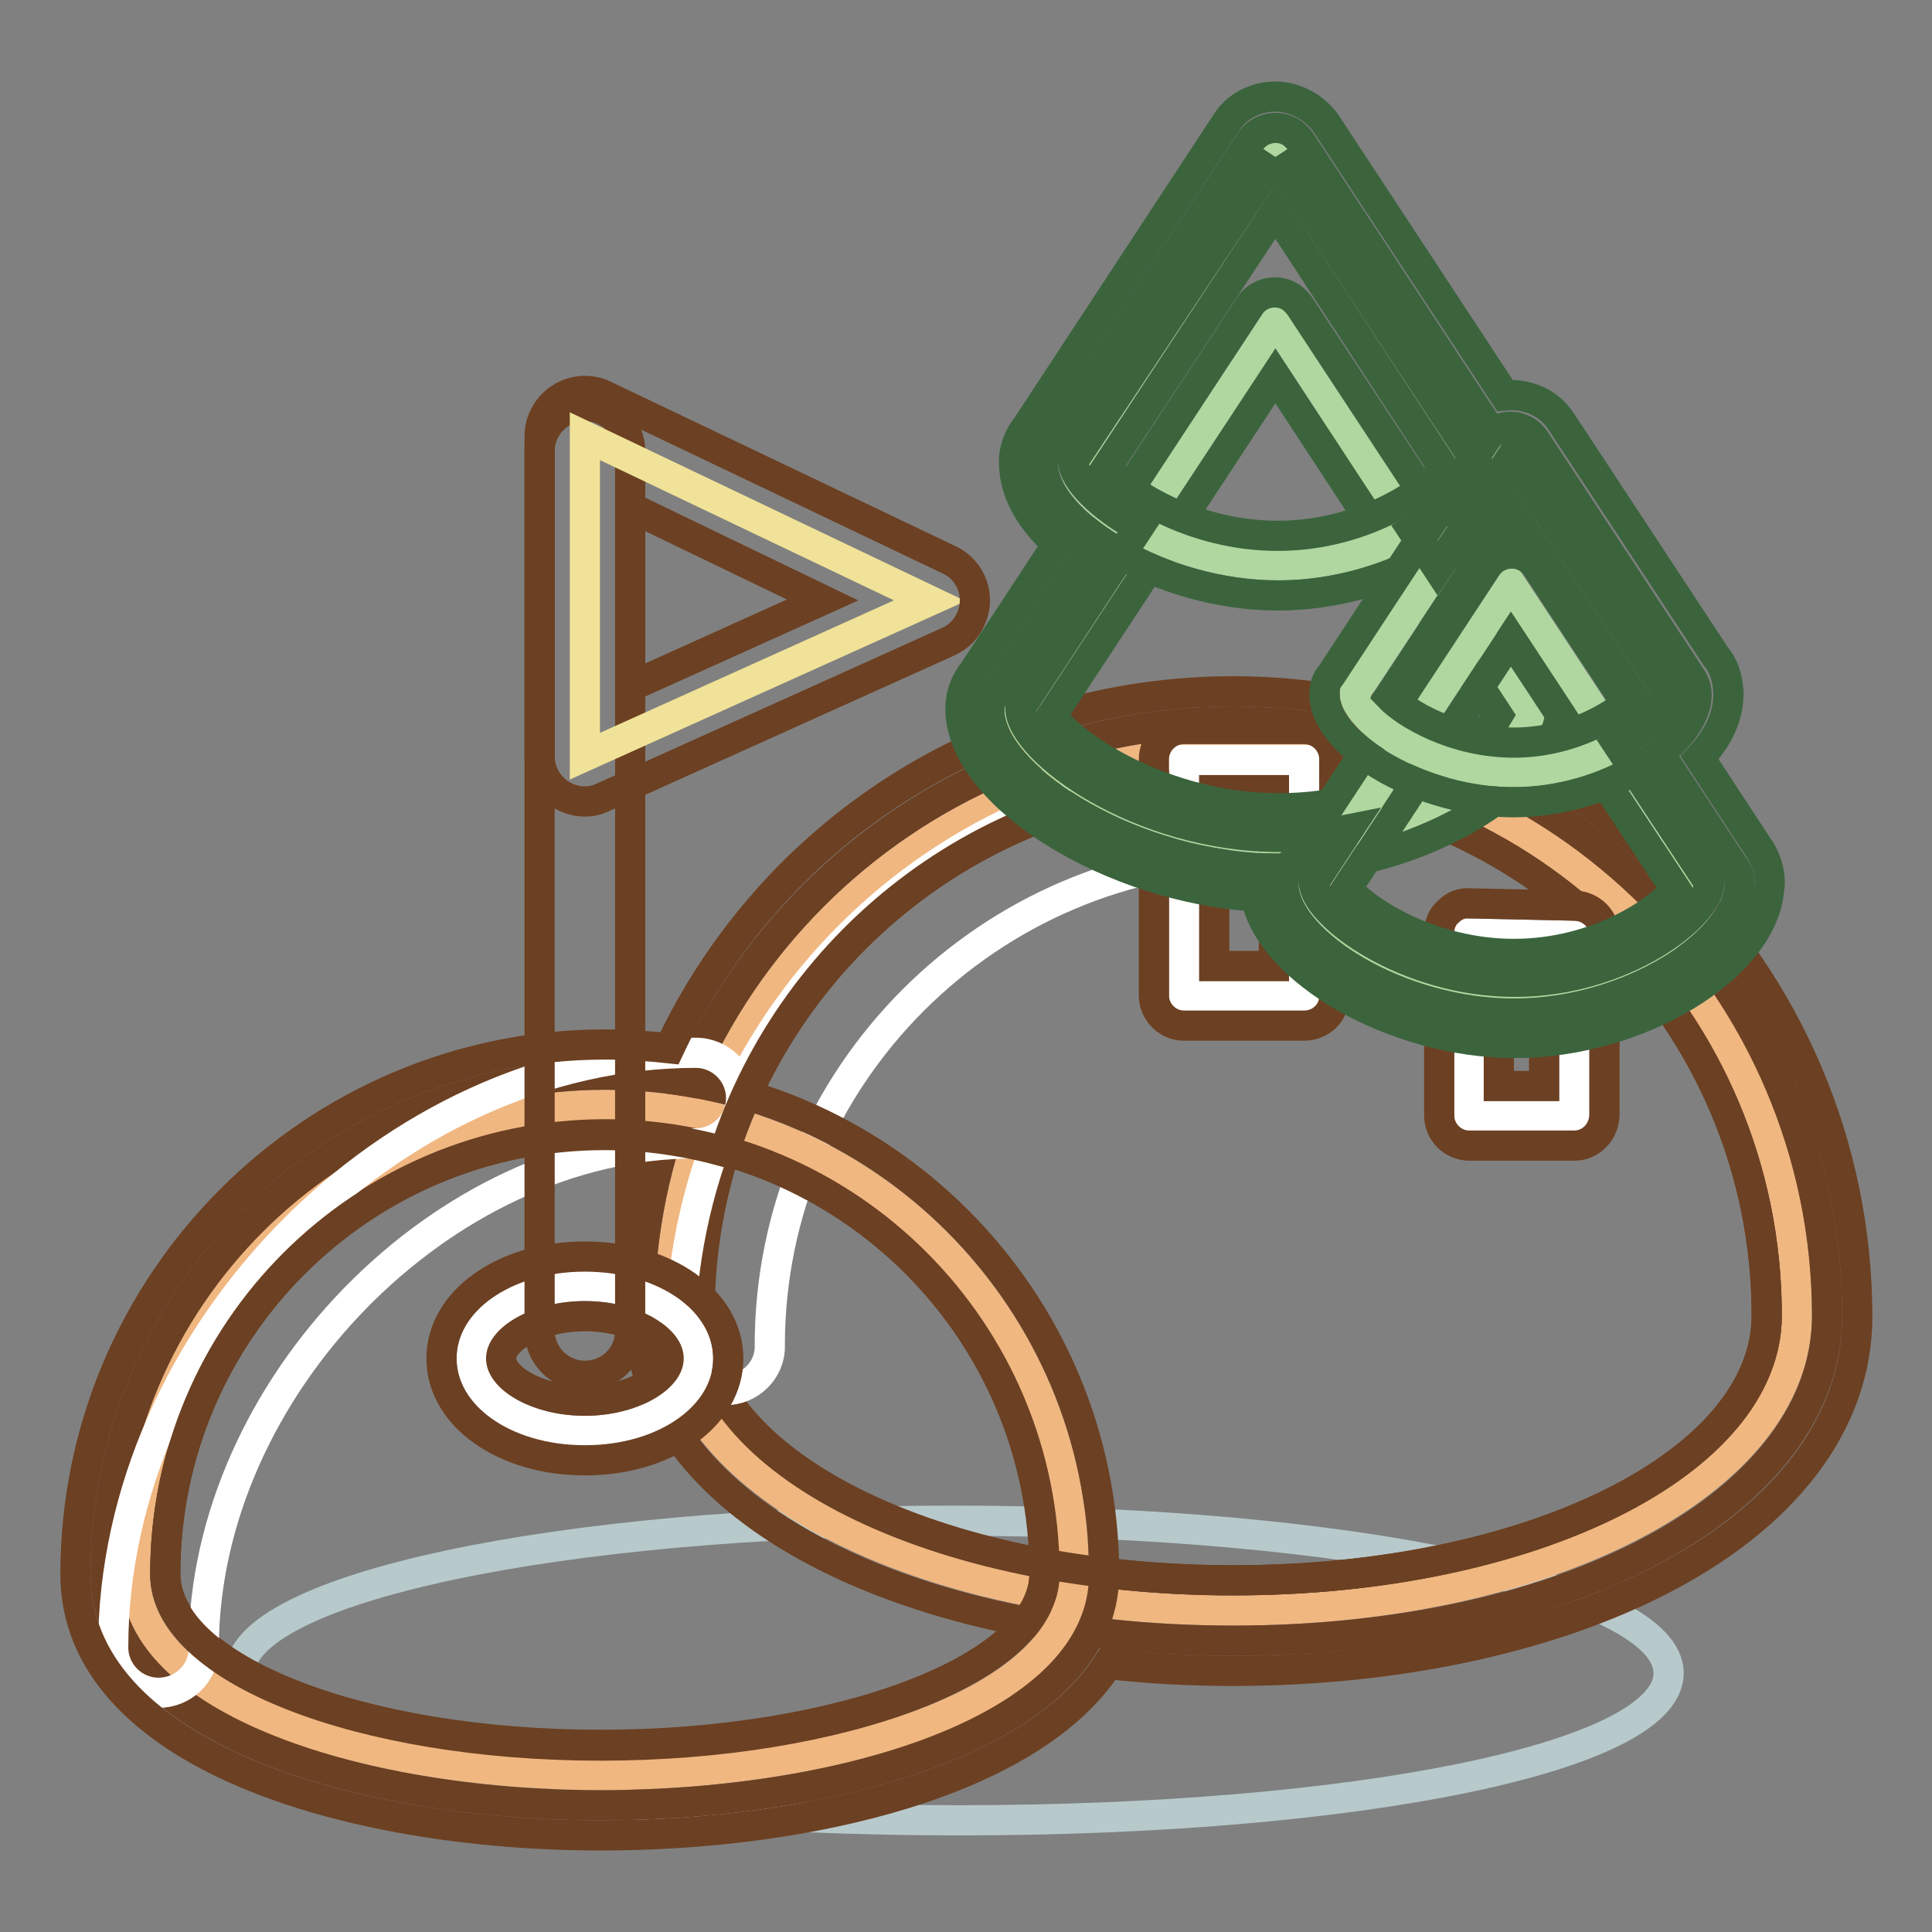 <?xml version="1.0" encoding="utf-8"?>
<!-- Svg Vector Icons : http://www.onlinewebfonts.com/icon -->
<!DOCTYPE svg PUBLIC "-//W3C//DTD SVG 1.1//EN" "http://www.w3.org/Graphics/SVG/1.1/DTD/svg11.dtd">
<svg version="1.1" xmlns="http://www.w3.org/2000/svg" xmlns:xlink="http://www.w3.org/1999/xlink" x="0px" y="0px" viewBox="0 0 256 256" enable-background="new 0 0 256 256" xml:space="preserve">
<rect x="0" y="0" width="256" height="256" fill="#808080" stroke="none"/>
<g> <path stroke-width="4" fill-opacity="0" stroke="#b7c9cb"  d="M221.1,221.7c0,11.2-41.7,19.5-94,19.5c-52.3,0-95.3-8.3-95.3-19.5c0-11.2,42.4-20.2,94.6-20.2 S221.1,210.5,221.1,221.7z"/> <path stroke-width="4" fill-opacity="0" stroke="#f0b781"  d="M163.4,213.4c-41.9,0-74.7-17.2-74.7-39.1c0-41.2,33.5-74.7,74.7-74.7c41.2,0,74.7,33.5,74.7,74.7 C238.1,196.2,205.2,213.4,163.4,213.4z"/> <path stroke-width="4" fill-opacity="0" stroke="#6c4022"  d="M163.4,103.6c39.1,0,70.7,31.7,70.7,70.7c0,19.4-31,35.1-70.7,35.1c-39.7,0-70.7-15.7-70.7-35.1 C92.6,135.2,124.3,103.6,163.4,103.6 M163.4,95.6c-43.4,0-78.7,35.3-78.7,78.7c0,24.6,33.8,43.1,78.7,43.1 c44.8,0,78.7-18.5,78.7-43.1C242,130.9,206.7,95.6,163.4,95.6z"/> <path stroke-width="4" fill-opacity="0" stroke="#ffffff"  d="M96.1,184.2c-3.3,0-6-2.7-6-6c0-42.3,34.4-76.7,76.7-76.7c3.3,0,6,2.7,6,6c0,3.3-2.7,6-6,6 c-35.7,0-64.8,29.1-64.8,64.8C102.1,181.5,99.4,184.2,96.1,184.2z"/> <path stroke-width="4" fill-opacity="0" stroke="#f0b781"  d="M79.6,235.2c-29.9,0-61.7-9.3-61.7-26.6c0-34.3,27.9-62.2,62.2-62.2c34.3,0,62.2,27.9,62.2,62.2 C142.4,225.9,110,235.2,79.6,235.2z"/> <path stroke-width="4" fill-opacity="0" stroke="#6c4022"  d="M80.2,150.3c32.2,0,58.2,26.1,58.2,58.2c0,12.5-26.9,22.7-58.8,22.7s-57.7-10.1-57.7-22.7 C21.9,176.4,48,150.3,80.2,150.3 M80.2,142.4c-36.5,0-66.2,29.7-66.2,66.2c0,20.1,33,30.6,65.6,30.6c33.2,0,66.7-10.5,66.7-30.6 C146.3,172.1,116.7,142.4,80.2,142.4z"/> <path stroke-width="4" fill-opacity="0" stroke="#ffffff"  d="M21,224.3c-3.3,0-6-2.7-6-6c0-41.2,36.8-78.8,77.2-78.8c3.3,0,6,2.7,6,6c0,3.3-2.7,6-6,6 C58.7,151.5,27,184,27,218.4C27,221.7,24.3,224.3,21,224.3z"/> <path stroke-width="4" fill-opacity="0" stroke="#6c4022"  d="M163.4,103.6c39.1,0,70.7,31.7,70.7,70.7c0,19.4-31,35.1-70.7,35.1c-8.8,0-17.3-0.8-25-2.2 c0,0.5,0,0.9,0,1.4c0,12.5-26.9,22.7-58.8,22.7s-57.7-10.1-57.7-22.7c0-32.2,26.1-58.2,58.2-58.2c5.5,0,10.8,0.8,15.9,2.2 C105.2,124.1,131.9,103.6,163.4,103.6 M163.4,91.6c-32.4,0-61.2,18.6-74.7,47.3c-2.8-0.3-5.7-0.5-8.5-0.5 c-38.7,0-70.2,31.5-70.2,70.2c0,23.8,36.1,34.6,69.6,34.6c27.8,0,57.2-7.2,67.2-22.7c5.4,0.6,10.9,0.9,16.6,0.9 c20.9,0,40.7-4.1,55.6-11.5c17.5-8.7,27.1-21.3,27.1-35.5C246,128.7,208.9,91.6,163.4,91.6z"/> <path stroke-width="4" fill-opacity="0" stroke="#ffffff"  d="M62.5,180c0,5.3,6.7,9.6,15,9.6c8.3,0,15-4.3,15-9.6l0,0c0-5.3-6.7-9.6-15-9.6 C69.2,170.4,62.5,174.7,62.5,180L62.5,180z"/> <path stroke-width="4" fill-opacity="0" stroke="#6c4022"  d="M77.5,193.5c-10.7,0-19-5.9-19-13.5s8.3-13.5,19-13.5c10.7,0,19,5.9,19,13.5S88.2,193.5,77.5,193.5z  M77.5,174.4c-6.2,0-11.1,3-11.1,5.6c0,2.6,4.8,5.6,11.1,5.6c6.2,0,11.1-3,11.1-5.6C88.6,177.4,83.7,174.4,77.5,174.4z"/> <path stroke-width="4" fill-opacity="0" stroke="#6c4022"  d="M77.5,182.3c-3.3,0-6-2.7-6-6V59.8c0-3.3,2.7-6,6-6c3.3,0,6,2.7,6,6l0,0v116.6 C83.5,179.7,80.8,182.3,77.5,182.3C77.5,182.3,77.5,182.3,77.5,182.3z"/> <path stroke-width="4" fill-opacity="0" stroke="#f0e298"  d="M123.2,79.6l-45.7,20.6V57.8L123.2,79.6z"/> <path stroke-width="4" fill-opacity="0" stroke="#6c4022"  d="M77.5,106.2c-3.3,0-6-2.7-6-6V57.8c0-3.3,2.7-6,6-6c0.9,0,1.8,0.2,2.6,0.6l45.7,21.8c3,1.4,4.2,5,2.8,7.9 c-0.6,1.3-1.6,2.3-2.9,2.9L80,105.6C79.2,106,78.4,106.2,77.5,106.2z M83.5,67.2V91L109,79.5L83.5,67.2z"/> <path stroke-width="4" fill-opacity="0" stroke="#ffffff"  d="M156.9,100.7h15.9V132h-15.9V100.7z"/> <path stroke-width="4" fill-opacity="0" stroke="#6c4022"  d="M172.8,135.9h-15.9c-2.2,0-4-1.8-4-4v-31.3c0-2.2,1.8-4,4-4h15.9c2.2,0,4,1.8,4,4V132 C176.8,134.2,175,135.9,172.8,135.9z M160.9,128h7.9v-23.3h-7.9V128z"/> <path stroke-width="4" fill-opacity="0" stroke="#b0d7a0"  d="M202.8,94.1L202.8,94.1L202.8,94.1L202.8,94.1L169,42.6L135.1,94h0c0,0,0,0.1,0,0.1l0,0h0 c0.2,5.5,15.7,17,34.3,17S202.7,99.6,202.8,94.1L202.8,94.1L202.8,94.1z"/> <path stroke-width="4" fill-opacity="0" stroke="#3b643d"  d="M169.4,115.1c-18.8,0-37.6-11.6-38.3-20.5c0-0.1,0-0.3,0-0.4l0-0.1c0-1,0.4-1.9,1-2.6l33.5-51 c1.2-1.8,3.7-2.3,5.5-1.1c0.4,0.3,0.8,0.7,1.1,1.1l33.6,51.1c0.7,0.8,1,1.9,0.9,3C206.2,102.7,189.5,115.1,169.4,115.1L169.4,115.1 z M139.4,94.8c2.2,3.8,14.7,12.3,30,12.3c16,0,27-8.7,29.1-12.3L169,49.8L139.4,94.8z"/> <path stroke-width="4" fill-opacity="0" stroke="#b0d7a0"  d="M195.7,61.5L195.7,61.5L195.7,61.5L195.7,61.5L169,20.8l-26.7,40.6h0c0,0,0,0,0,0.1l0,0h0 c0.1,4.4,12.4,13.4,27.2,13.4C184,74.9,195.6,65.9,195.7,61.5L195.7,61.5L195.7,61.5z"/> <path stroke-width="4" fill-opacity="0" stroke="#3b643d"  d="M169.3,78.9c-15.5,0-30.4-9.4-31.1-16.9c0-0.1,0-0.3,0-0.4l0-0.1c0-1,0.4-1.9,1-2.6l26.5-40.2 c1.2-1.8,3.7-2.3,5.5-1.1c0.4,0.3,0.8,0.7,1.1,1.1l26.5,40.4c0.6,0.7,0.9,1.5,0.9,2.5v0c0,0.2,0,0.3,0,0.5 C199.1,69.5,184.9,78.9,169.3,78.9L169.3,78.9z M146.6,62c2.2,2.9,11.2,9,22.7,9c11.3,0,19.9-6,22-8.9L169,28L146.6,62L146.6,62z" /> <path stroke-width="4" fill-opacity="0" stroke="#ffffff"  d="M208.6,147.9h-13.9v-24.2l13.9,0.3V147.9z"/> <path stroke-width="4" fill-opacity="0" stroke="#6c4022"  d="M208.6,151.8h-13.9c-2.2,0-4-1.8-4-4v-24.2c0-1.1,0.4-2.1,1.2-2.8c0.8-0.8,1.8-1.2,2.9-1.1l13.9,0.3 c2.2,0.1,3.9,1.8,3.9,4v23.8C212.5,150,210.8,151.8,208.6,151.8L208.6,151.8z M198.6,143.9h6v-16l-6-0.1V143.9z"/> <path stroke-width="4" fill-opacity="0" stroke="#b0d7a0"  d="M226.4,117.2L226.4,117.2L226.4,117.2L226.4,117.2l-26.2-39.8l-26.2,39.8h0c0,0,0,0,0,0.1l0,0h0 c0.1,4.3,12.2,13.1,26.6,13.1C215,130.4,226.3,121.5,226.4,117.2L226.4,117.2L226.4,117.2z"/> <path stroke-width="4" fill-opacity="0" stroke="#3b643d"  d="M200.6,134.3c-15.3,0-29.9-9.3-30.5-16.7c0-0.1,0-0.2,0-0.4l0-0.1c0-1,0.4-1.9,1-2.6l25.9-39.4 c1.2-1.8,3.7-2.3,5.5-1.1c0.5,0.3,0.8,0.7,1.1,1.1l26,39.5c0.6,0.7,0.9,1.5,0.9,2.5l0,0.2c0,0.1,0,0.2,0,0.3 C229.9,125,215.9,134.3,200.6,134.3z M178.5,117.7c2.2,2.9,11,8.7,22.1,8.7c11.1,0,19.4-5.8,21.4-8.6l-21.8-33.1L178.5,117.7z"/> <path stroke-width="4" fill-opacity="0" stroke="#b0d7a0"  d="M220.9,92L220.9,92L220.9,92L220.9,92l-20.7-31.5l-20.7,31.4h0l0,0l0,0h0c0.1,3.4,9.6,10.4,21,10.4 C211.9,102.4,220.8,95.4,220.9,92L220.9,92z"/> <path stroke-width="4" fill-opacity="0" stroke="#3b643d"  d="M200.5,106.3c-11.8,0-24.4-7.1-25-13.9c0-0.1,0-0.2,0-0.4l0-0.1c0-1,0.3-1.9,0.9-2.5l20.4-31.1 c1.2-1.8,3.7-2.3,5.5-1.1c0.5,0.3,0.8,0.7,1.1,1.1l20.5,31.2c0.5,0.7,0.9,1.5,0.9,2.5l0,0.1c0,0.1,0,0.2,0,0.3 C224.4,98.6,213.1,106.3,200.5,106.3z M184.1,92.3c2.1,2.2,8.5,6.1,16.5,6.1c7.8,0,13.9-3.9,15.9-6.1l-16.2-24.6L184.1,92.3 L184.1,92.3z"/> <path stroke-width="4" fill-opacity="0" stroke="#3b643d"  d="M169,20.8l26.7,40.6h0l0,0.1l0,0h0c-0.1,2.3-3.3,5.9-8.5,8.8l3.3,5l9.8-14.8l20.7,31.4h0l0,0l0,0h0 c0,1.8-2.6,4.6-6.6,6.8l12.1,18.3h0l0,0l0,0h0c-0.1,4.3-11.4,13.1-25.8,13.1c-14.4,0-26.4-8.9-26.6-13.1h0l0,0c0,0,0,0,0-0.1h0 l4.6-7c-3,0.6-6.1,1-9.2,1c-18.6,0-34.2-11.5-34.3-17h0l0,0c0,0,0,0,0-0.1h0l15.7-23.9c-5.2-2.9-8.6-6.4-8.7-8.7h0l0,0l0-0.1h0 L169,20.8 M226.4,117.1L226.4,117.1 M169,12.8c-2.7,0-5.2,1.3-6.6,3.6l-26.4,40.2c-1.2,1.5-1.8,3.4-1.6,5.3l0,0.2 c0.3,4,2.8,7.4,5.7,10l-11.1,16.9c-1.3,1.6-1.9,3.6-1.7,5.7c0.9,11.2,20.1,22.9,39.1,24.1c1.8,9.8,18.4,19.4,34.3,19.4 c16.4,0,32.7-9.9,33.7-20.2c0-0.3,0.1-0.6,0.1-1c0-1.8-0.6-3.5-1.7-5l-7.6-11.6c2-2.1,3.6-4.7,3.8-7.8c0-0.4,0.1-0.8,0-1.1 c-0.1-1.7-0.6-3.3-1.7-4.6l-20.4-31c-1.6-2.5-4.5-3.8-7.5-3.5l-23.8-36.2C174.1,14.2,171.6,12.8,169,12.8L169,12.8z"/></g>
</svg>